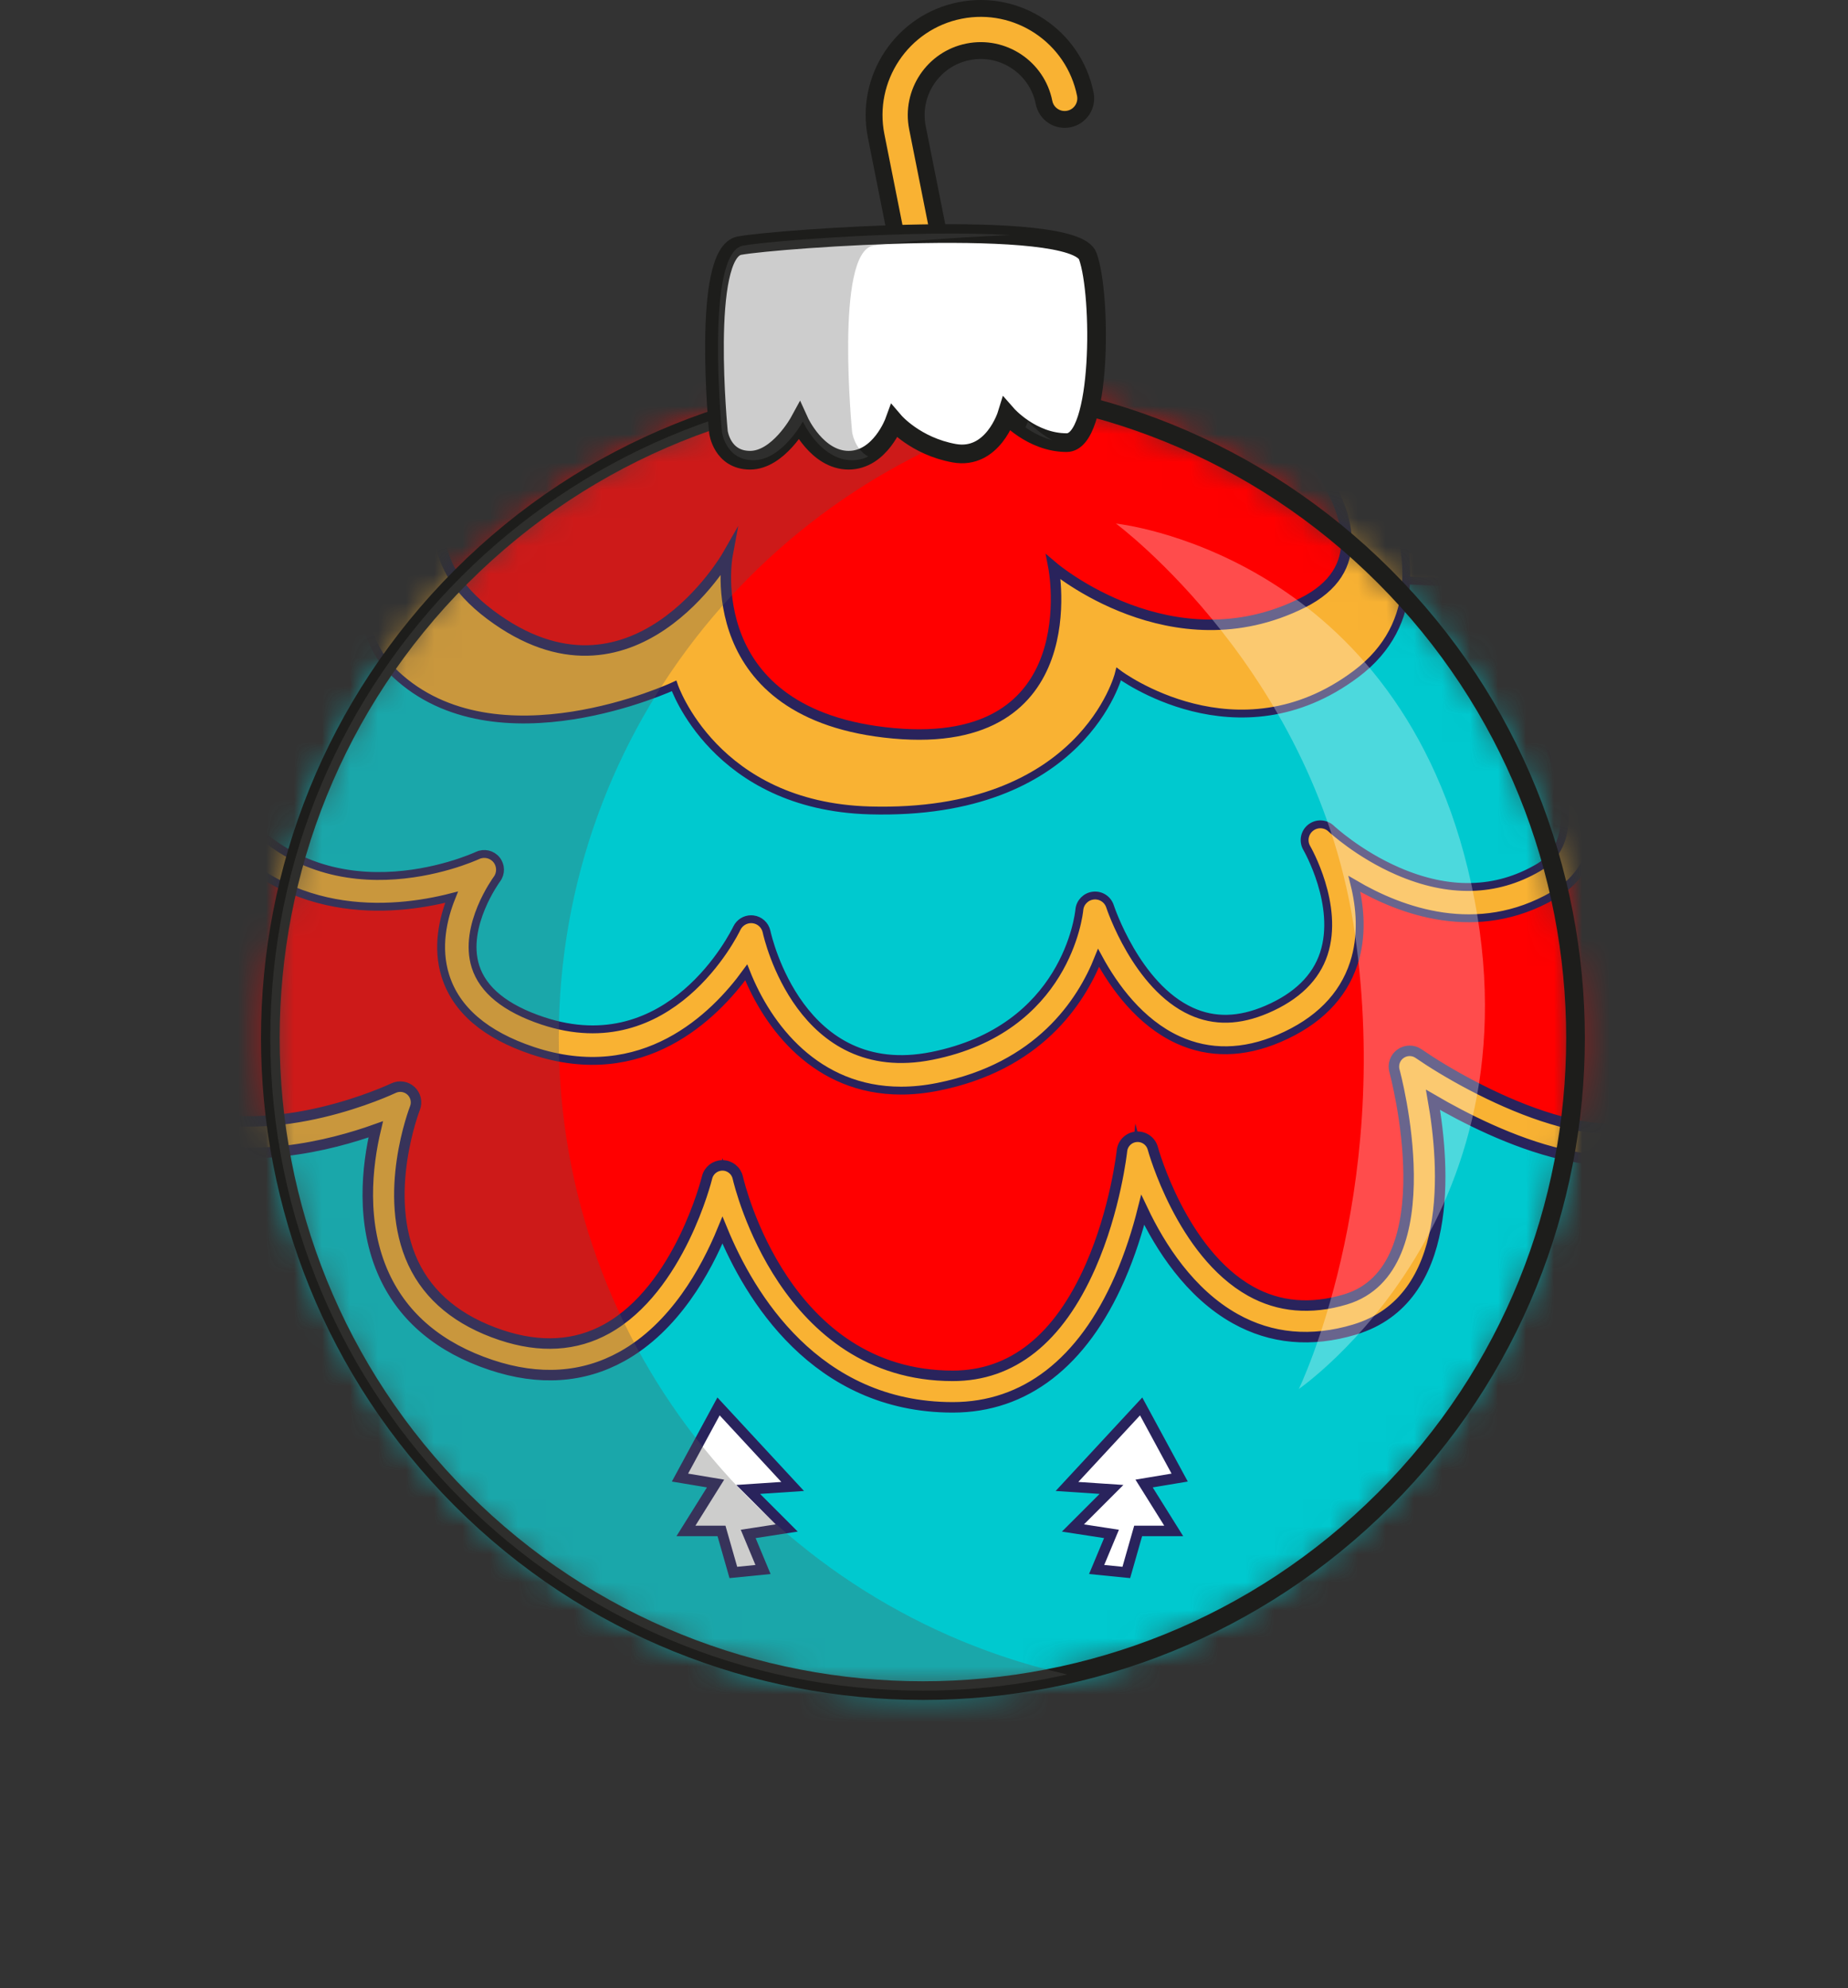 <?xml version="1.0" encoding="UTF-8"?> <svg xmlns="http://www.w3.org/2000/svg" width="66" height="71" viewBox="0 0 66 71" fill="none"><rect x="0" y="0" width="66" height="71" fill="#333333" stroke="none"/><path d="M33.304 11.108C32.897 11.189 32.501 10.925 32.419 10.518L31.291 4.854C30.88 2.795 32.222 0.785 34.282 0.375C36.342 -0.036 38.351 1.306 38.762 3.366C38.843 3.773 38.579 4.169 38.171 4.25C37.764 4.331 37.368 4.067 37.287 3.66C37.039 2.413 35.822 1.601 34.576 1.85C33.329 2.098 32.517 3.314 32.766 4.561L33.894 10.224C33.975 10.631 33.711 11.027 33.304 11.108Z" fill="#F9B233" stroke="#1D1D1B" stroke-width="0.602" stroke-miterlimit="10"></path><mask id="mask0_1312_4807" style="mask-type:luminance" maskUnits="userSpaceOnUse" x="9" y="13" width="48" height="48"><path d="M49.442 53.544C58.544 44.442 58.544 29.685 49.442 20.583C40.34 11.481 25.583 11.481 16.481 20.583C7.379 29.685 7.379 44.442 16.481 53.544C25.583 62.646 40.34 62.646 49.442 53.544Z" fill="white"></path></mask><g mask="url(#mask0_1312_4807)"><path d="M60.074 34.869H6.709V65.151H60.074V34.869Z" fill="#00C9CF"></path><path d="M13.018 24.281C13.018 24.281 0.144 31.057 2.791 36.808C5.849 43.45 14.296 39.365 14.296 39.365C14.296 39.365 11.585 46.165 17.721 48.21C23.856 50.255 25.801 42.177 25.801 42.177C25.801 42.177 27.508 49.693 34.026 49.693C39.744 49.693 40.629 41.155 40.629 41.155C40.629 41.155 42.62 48.618 48.214 46.94C52.45 45.669 50.344 38.087 50.344 38.087C50.344 38.087 57.32 42.916 60.059 39.876C63.816 35.706 56.48 26.326 56.48 26.326L13.018 24.281Z" fill="#FF0000" stroke="#29235C" stroke-width="0.375" stroke-miterlimit="10"></path><path d="M34.027 50.255C29.119 50.255 26.759 46.256 25.802 43.929C25.21 45.368 24.09 47.396 22.213 48.437C20.821 49.209 19.25 49.312 17.543 48.743C15.71 48.132 14.427 47.061 13.73 45.56C12.86 43.687 13.118 41.597 13.419 40.328C11.826 40.897 8.813 41.679 6.139 40.721C4.418 40.103 3.119 38.865 2.28 37.043C-0.557 30.878 12.211 24.069 12.756 23.783C12.844 23.736 12.943 23.713 13.044 23.718L56.507 25.764C56.671 25.772 56.822 25.85 56.923 25.979C57.235 26.377 64.504 35.783 60.477 40.252C58.139 42.848 53.38 40.557 51.179 39.273C51.597 41.643 51.955 46.404 48.376 47.478C46.837 47.939 45.403 47.81 44.116 47.09C42.493 46.184 41.435 44.52 40.812 43.206C40.629 43.933 40.364 44.789 39.987 45.649C38.666 48.662 36.605 50.255 34.027 50.255ZM25.801 41.615C25.802 41.615 25.803 41.615 25.804 41.615C26.065 41.616 26.291 41.797 26.349 42.051C26.416 42.341 28.042 49.13 34.027 49.13C36.148 49.13 37.803 47.814 38.947 45.219C39.842 43.189 40.068 41.116 40.07 41.096C40.098 40.826 40.315 40.615 40.585 40.594C40.855 40.573 41.102 40.747 41.172 41.009C41.182 41.046 42.197 44.733 44.668 46.11C45.678 46.673 46.817 46.771 48.053 46.401C51.711 45.303 49.822 38.307 49.802 38.237C49.739 38.009 49.825 37.765 50.019 37.628C50.212 37.491 50.47 37.489 50.664 37.624C52.493 38.888 57.669 41.688 59.641 39.5C61.372 37.579 60.344 34.25 59.178 31.794C58.083 29.489 56.656 27.5 56.191 26.876L13.147 24.85C12.516 25.195 9.743 26.753 7.261 28.83C4.783 30.903 2.085 33.929 3.302 36.573C4.01 38.11 5.091 39.149 6.515 39.661C9.837 40.856 14.009 38.878 14.052 38.858C14.259 38.758 14.509 38.795 14.679 38.953C14.848 39.111 14.904 39.357 14.819 39.572C14.807 39.603 13.62 42.662 14.752 45.092C15.315 46.298 16.373 47.168 17.898 47.676C19.294 48.142 20.562 48.066 21.667 47.454C24.274 46.008 25.244 42.085 25.253 42.045C25.315 41.792 25.541 41.615 25.801 41.615Z" fill="#F9B233" stroke="#29235C" stroke-width="0.375" stroke-miterlimit="10"></path><path d="M16.238 18.562C16.238 18.562 4.168 24.068 7.768 28.939C11.368 33.81 17.297 31.057 17.297 31.057C17.297 31.057 14.121 35.292 19.203 36.986C24.285 38.681 26.826 33.386 26.826 33.386C26.826 33.386 28.097 39.316 33.391 38.257C38.685 37.198 39.109 32.539 39.109 32.539C39.109 32.539 41.015 38.469 45.462 36.562C49.909 34.657 47.156 29.998 47.156 29.998C47.156 29.998 51.179 33.81 55.203 31.48C59.227 29.151 52.238 20.257 52.238 20.257L16.238 18.562Z" fill="#00C9CF"></path><path d="M32.179 38.945C29.15 38.945 27.419 36.658 26.651 34.723C25.515 36.286 22.966 38.834 19.025 37.52C17.335 36.956 16.285 36.056 15.906 34.843C15.59 33.831 15.818 32.81 16.128 32.037C14.031 32.575 10.04 32.96 7.316 29.273C6.585 28.285 6.365 27.203 6.662 26.056C7.747 21.86 15.668 18.205 16.005 18.051C16.086 18.014 16.176 17.997 16.265 18.001L52.264 19.695C52.428 19.703 52.58 19.781 52.68 19.909C52.883 20.167 57.639 26.273 56.942 29.9C56.766 30.814 56.276 31.509 55.484 31.968C52.757 33.547 50.031 32.538 48.371 31.562C48.579 32.397 48.672 33.414 48.349 34.402C47.962 35.587 47.065 36.488 45.683 37.08C44.409 37.626 43.196 37.645 42.079 37.136C40.718 36.516 39.791 35.232 39.234 34.205C38.602 35.797 37.084 38.092 33.501 38.808C33.036 38.902 32.595 38.945 32.179 38.945ZM26.826 32.824C26.849 32.824 26.871 32.825 26.893 32.828C27.132 32.856 27.326 33.033 27.377 33.268C27.424 33.487 28.599 38.642 33.281 37.705C38.08 36.746 38.532 32.66 38.548 32.486C38.574 32.221 38.783 32.01 39.048 31.981C39.316 31.952 39.562 32.113 39.644 32.367C39.653 32.395 40.589 35.224 42.549 36.114C43.376 36.489 44.257 36.467 45.24 36.046C46.31 35.587 46.996 34.918 47.279 34.057C47.849 32.324 46.683 30.304 46.671 30.283C46.529 30.041 46.587 29.732 46.806 29.558C47.025 29.384 47.339 29.397 47.542 29.59C47.551 29.598 48.516 30.499 49.926 31.11C51.744 31.899 53.424 31.86 54.921 30.993C55.424 30.702 55.724 30.275 55.837 29.687C56.317 27.193 53.331 22.617 51.951 20.806L16.35 19.131C15.361 19.601 8.636 22.913 7.75 26.338C7.54 27.152 7.694 27.893 8.219 28.605C11.498 33.04 16.834 30.649 17.06 30.546C17.294 30.438 17.572 30.503 17.733 30.703C17.895 30.903 17.901 31.188 17.746 31.394C17.735 31.41 16.524 33.061 16.98 34.511C17.247 35.357 18.054 36.01 19.38 36.452C23.939 37.972 26.223 33.34 26.318 33.142C26.414 32.946 26.612 32.824 26.826 32.824Z" fill="#F9B233" stroke="#29235C" stroke-width="0.281" stroke-miterlimit="10"></path><path d="M19.627 13.269H46.944C46.944 13.269 53.209 20.482 48.427 24.069C44.191 27.245 39.956 24.069 39.956 24.069C39.956 24.069 38.686 29.151 31.062 28.939C25.522 28.785 24.074 24.492 24.074 24.492C24.074 24.492 17.721 27.457 14.121 24.069C10.521 20.68 16.662 13.269 16.662 13.269H19.627Z" fill="#F9B233" stroke="#29235C" stroke-width="0.281" stroke-miterlimit="10"></path><path d="M19.627 13.269H43.98C43.98 13.269 51.18 19.198 46.521 21.527C41.862 23.857 37.626 20.257 37.626 20.257C37.626 20.257 38.897 26.821 31.909 26.186C24.921 25.551 25.98 19.833 25.98 19.833C25.98 19.833 22.592 25.763 17.509 21.951C12.427 18.139 19.627 13.269 19.627 13.269Z" fill="#FF0000" stroke="#29235C" stroke-width="0.375" stroke-miterlimit="10"></path><path d="M25.662 50.222L24.285 52.763L25.556 52.975L24.497 54.669H25.768L26.191 56.151L27.25 56.045L26.721 54.775L28.097 54.563L26.721 53.186L28.309 53.08L25.662 50.222Z" fill="white" stroke="#29235C" stroke-width="0.375" stroke-miterlimit="10"></path><path d="M40.755 50.222L42.131 52.763L40.86 52.975L41.919 54.669H40.648L40.225 56.151L39.166 56.045L39.696 54.775L38.319 54.563L39.696 53.186L38.107 53.08L40.755 50.222Z" fill="white" stroke="#29235C" stroke-width="0.375" stroke-miterlimit="10"></path></g><path d="M49.442 53.544C58.544 44.442 58.544 29.685 49.442 20.583C40.34 11.481 25.583 11.481 16.481 20.583C7.379 29.685 7.379 44.442 16.481 53.544C25.583 62.646 40.34 62.646 49.442 53.544Z" stroke="#1D1D1B" stroke-width="0.667" stroke-miterlimit="10"></path><path opacity="0.3" d="M19.956 37.064C19.956 25.962 27.72 16.68 38.112 14.335C36.454 13.96 34.732 13.756 32.962 13.756C20.089 13.756 9.654 24.192 9.654 37.064C9.654 49.936 20.089 60.371 32.962 60.371C34.732 60.371 36.454 60.167 38.112 59.793C27.72 57.447 19.956 48.165 19.956 37.064Z" fill="#575756"></path><path d="M25.659 15.429C25.659 15.429 25.031 9.022 26.413 8.771C27.795 8.52 38.347 7.766 38.85 9.148C39.352 10.53 39.352 15.806 38.096 15.806C36.84 15.806 35.96 14.801 35.96 14.801C35.96 14.801 35.458 16.434 34.076 16.183C32.694 15.932 31.94 15.052 31.94 15.052C31.94 15.052 31.438 16.434 30.307 16.434C29.177 16.434 28.548 15.052 28.548 15.052C28.548 15.052 27.795 16.434 26.79 16.434C25.785 16.434 25.659 15.429 25.659 15.429Z" fill="white" stroke="#1D1D1B" stroke-width="0.667" stroke-miterlimit="10"></path><g opacity="0.3"><path d="M36.714 15.052C36.714 15.052 36.683 15.136 36.621 15.261C36.868 15.433 37.19 15.612 37.569 15.716C37.009 15.396 36.714 15.052 36.714 15.052Z" fill="#575756"></path><path d="M30.433 15.429C30.433 15.429 29.805 9.022 31.187 8.771C31.745 8.669 33.801 8.486 36.087 8.395C32.711 8.193 27.483 8.599 26.538 8.771C25.157 9.022 25.785 15.429 25.785 15.429C25.785 15.429 25.91 16.434 26.915 16.434C27.92 16.434 28.674 15.052 28.674 15.052C28.674 15.052 29.302 16.434 30.433 16.434C30.648 16.434 30.84 16.384 31.011 16.303C30.51 16.031 30.433 15.429 30.433 15.429Z" fill="#575756"></path></g><path opacity="0.3" d="M39.855 18.696C39.855 18.696 47.079 24.039 48.397 33.394C49.715 42.749 46.387 49.599 46.387 49.599C46.387 49.599 55.437 43.362 52.417 31.007C49.654 19.701 39.855 18.696 39.855 18.696Z" fill="white"></path></svg> 